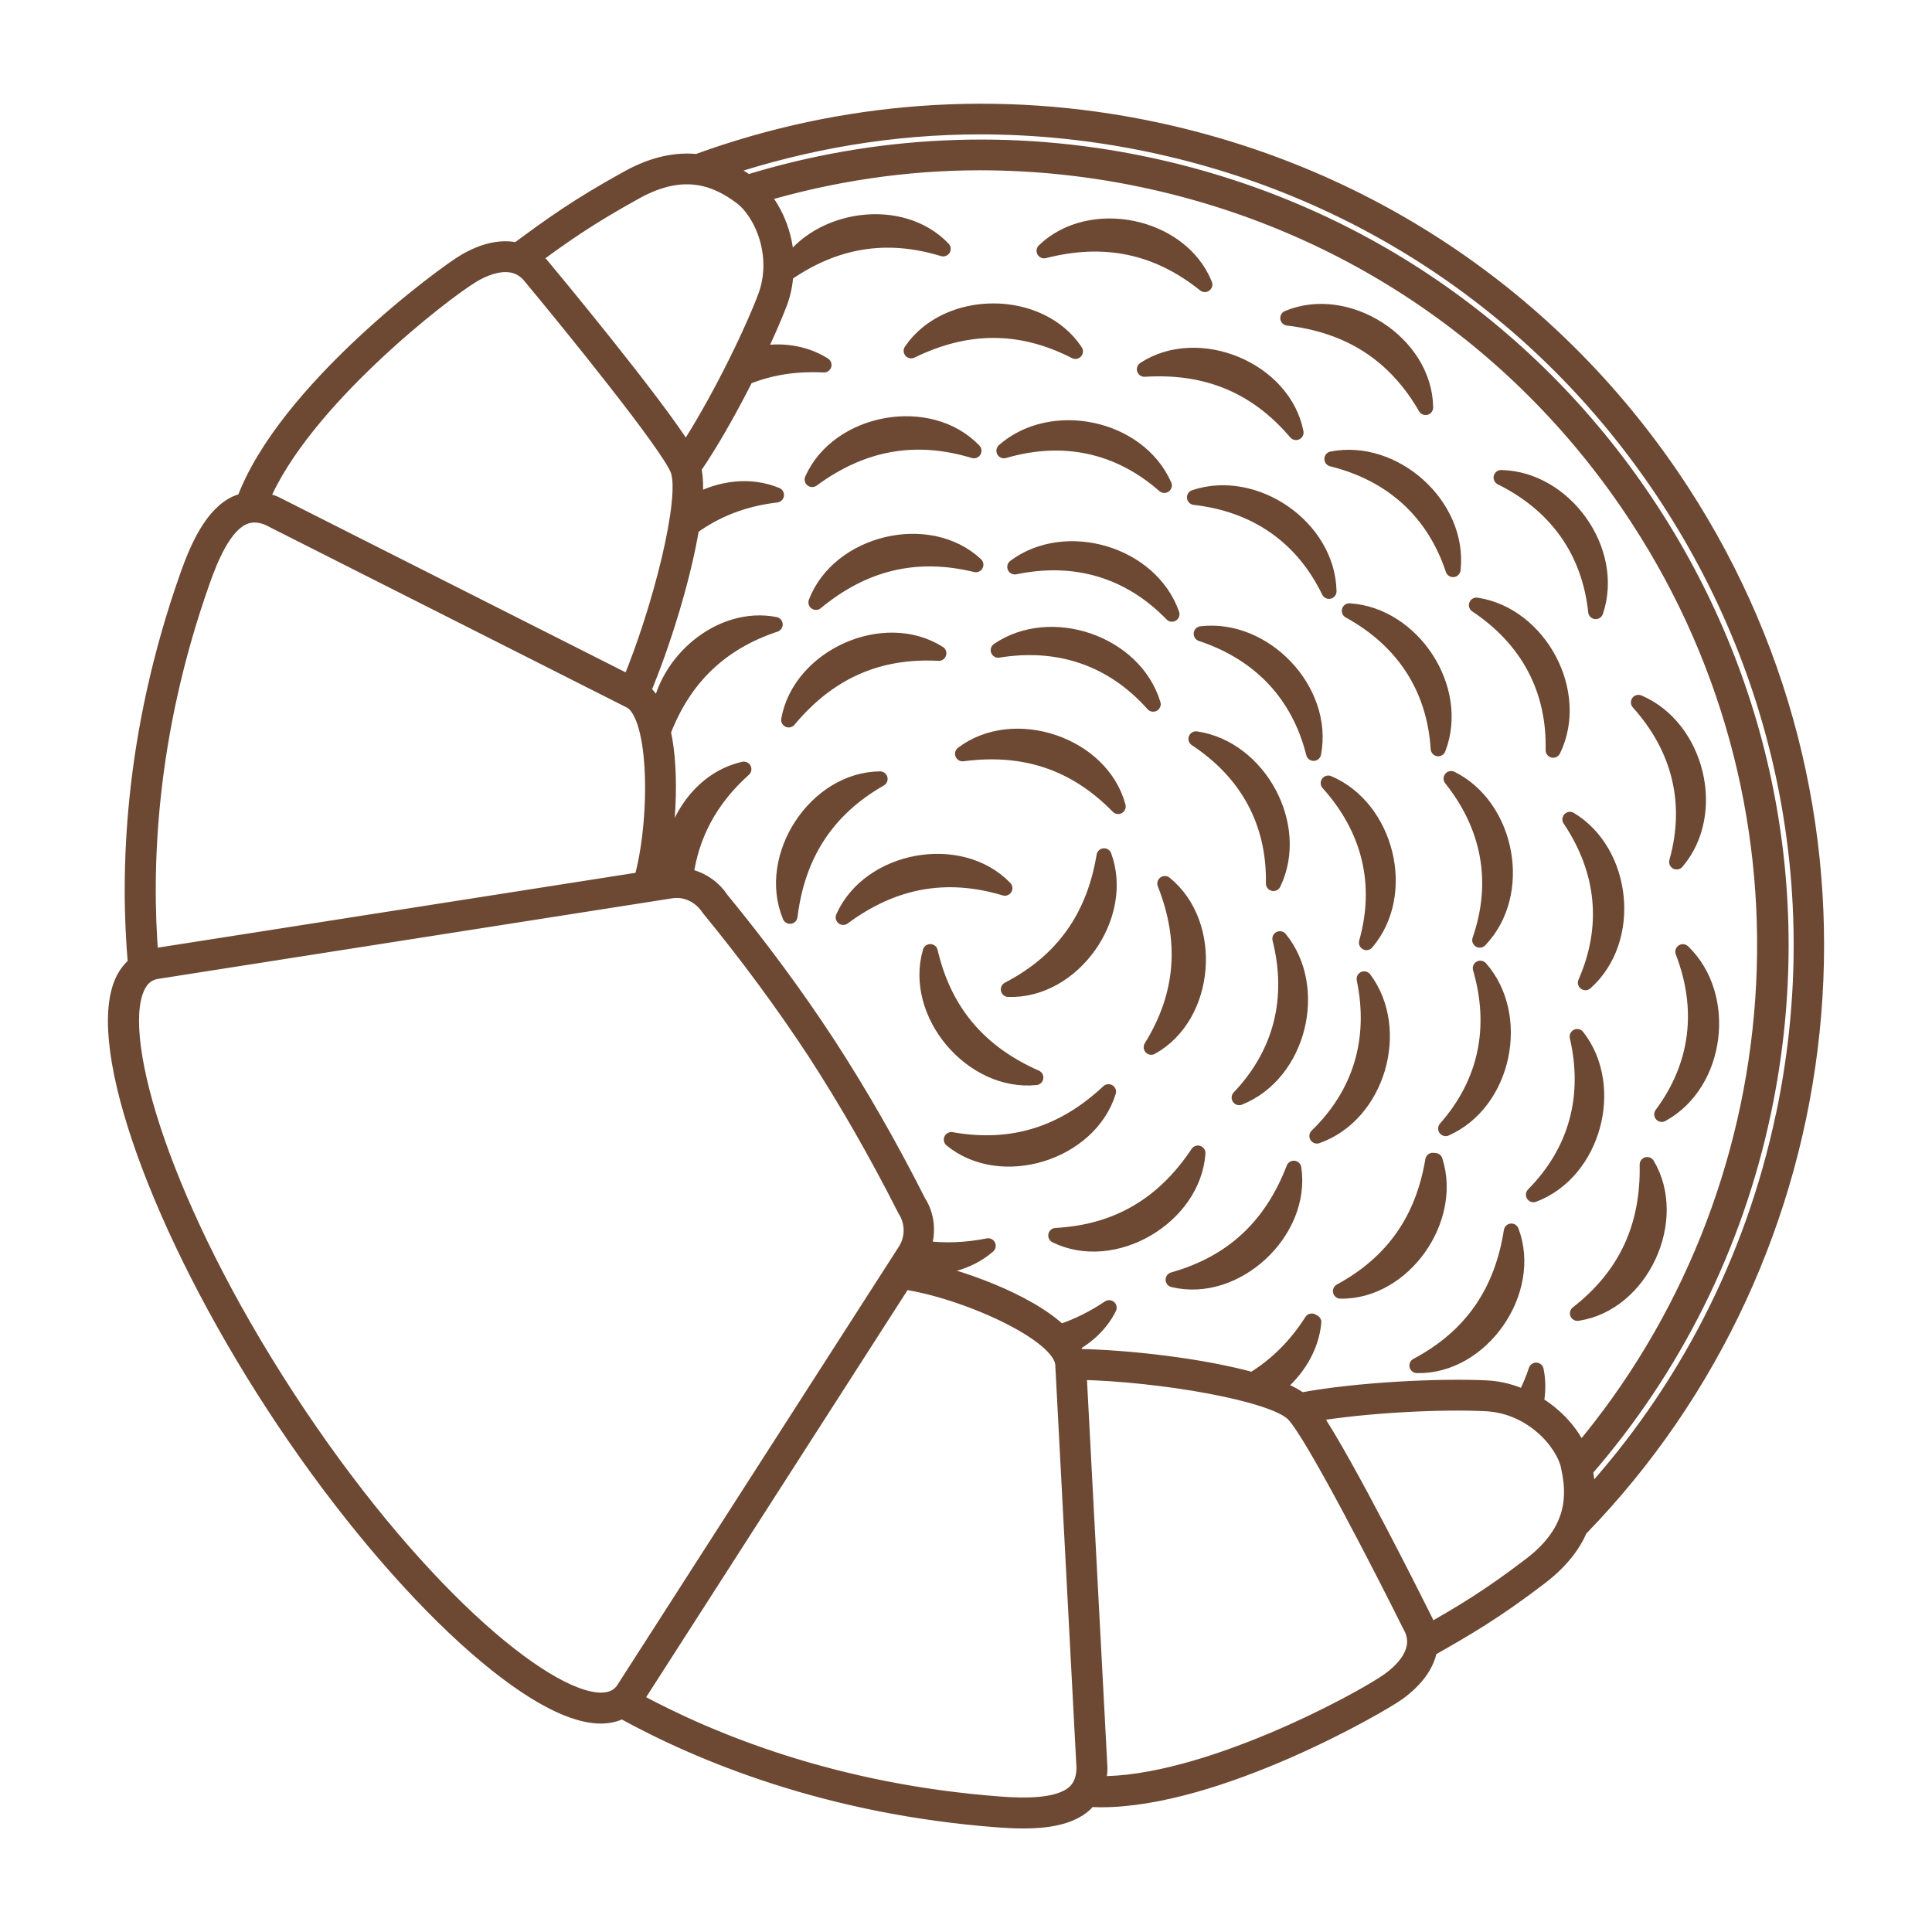 <svg xmlns="http://www.w3.org/2000/svg" width="512" height="512" viewBox="0 0 512 512" fill="none"><path d="M342.871 309.602C345.41 326.444 327.518 343.164 310.896 339.137C326.664 334.694 337.013 324.857 342.871 309.602ZM293.761 289.318C281.849 300.497 268.253 304.867 252.119 302.011C265.349 312.873 288.732 305.599 293.761 289.318ZM357.59 161.88C371.796 169.666 380.119 182.188 381.144 198.42C387.295 182.481 374.359 162.954 357.59 161.88ZM328.397 290.88C344.262 284.558 349.803 261.809 339.185 248.775C343.14 264.494 339.6 279.091 328.397 290.88ZM318.34 167.957C333.718 173.059 344.165 183.848 348.119 199.64C351.292 182.871 335.036 165.98 318.34 167.957ZM337.477 234.13C344.897 218.752 333.571 198.224 316.949 195.808C330.496 204.717 337.77 217.873 337.477 234.13ZM267.228 262.2C284.339 262.786 298.471 242.795 292.589 226.807C289.928 242.917 281.776 254.633 267.228 262.2ZM266.301 235.375C254.438 223.048 230.371 227.515 223.463 243.112C236.595 233.397 250.606 230.664 266.301 235.375ZM274.502 285.559C259.564 278.969 250.24 268.156 246.529 252.192C241.721 268.619 257.562 287.292 274.502 285.559ZM279.799 327.42C295.152 334.987 316.266 322.563 317.462 305.574C308.406 319.17 296.177 326.517 279.799 327.42ZM445.974 252.217C451.808 267.35 450.075 282.264 440.384 295.323C455.372 287.121 458.105 263.86 445.974 252.217ZM444.339 228.418C455.42 215.433 449.684 192.708 434.209 186.142C445.047 198.2 448.732 212.772 444.339 228.418ZM418.758 405.163C416.976 409.361 413.779 413.706 408.311 417.904C396.204 427.179 388.467 431.597 379.484 436.723L378.874 437.065C378.166 441.141 375.335 445.144 370.478 448.659C365.547 452.198 322.685 476.949 291.735 476.949C290.709 476.949 289.709 476.9 288.684 476.827C288.317 477.291 287.951 477.73 287.512 478.145C283.631 481.66 277.407 482.563 271.256 482.563C269.01 482.563 266.789 482.441 264.69 482.294C219.387 478.902 185.581 464.867 164.857 453.443C163.222 454.322 161.318 454.761 159.195 454.761H159.146C140.302 454.688 103.079 419.344 72.592 372.577C42.178 325.907 24.848 277.626 32.342 260.296C33.221 258.294 34.416 256.708 35.906 255.512C33.806 231.884 34.587 195.222 49.697 152.531C52.333 145.111 56.189 136.226 62.682 133.321C63.341 133.028 64 132.833 64.683 132.662C75.497 103.494 117.748 72.47 123.143 69.321C128.269 66.294 133.028 65.343 137.031 66.294C145.819 59.802 152.873 54.627 166.542 47.109C173.62 43.228 179.625 42.301 184.702 42.838C223.121 28.827 264.738 25.629 305.745 34.27C363.619 46.474 413.266 80.452 445.559 129.977C503.091 218.24 489.349 332.644 418.783 405.187L418.758 405.163ZM141.352 68.296C142.328 69.028 143.256 69.858 144.061 70.932C145.355 72.47 173.889 106.813 181.748 119.652C189.73 107.497 198.615 89.629 202.74 78.865C207.011 67.71 201.788 56.189 196.369 52.186C190.34 47.719 181.724 43.521 168.592 50.746C156.119 57.605 149.236 62.487 141.352 68.296ZM69.321 132.491C70.468 132.662 71.616 132.955 72.812 133.443L166.835 180.943C174.987 161.343 182.481 131.735 179.625 124.485C176.989 117.797 150.7 85.455 140.79 73.544C136.323 67.661 129.172 70.615 125.291 72.909C117.675 77.4 80.037 106.569 69.321 132.491ZM39.982 253.559C40.226 253.486 40.446 253.388 40.714 253.339L170.008 233.08C174.255 218.069 174.45 189.486 166.981 185.703L71.079 137.251C68.687 136.275 66.465 136.201 64.439 137.129C59.338 139.423 55.872 147.796 53.7 153.922C39.152 194.978 38.102 230.322 39.982 253.584V253.559ZM165.346 447.536L239.939 331.375C242.014 328.104 241.989 323.881 239.841 320.561C232.299 305.672 224.317 291.759 216.067 279.042C207.768 266.374 198.273 253.462 187.826 240.72C185.825 237.693 182.627 235.96 179.332 235.96C178.844 235.96 178.331 236.009 177.843 236.082L41.422 257.465C39.054 257.904 37.346 259.344 36.247 261.931C30.243 275.869 43.521 320.195 76.156 370.258C108.864 420.442 144.085 450.49 159.219 450.563H159.268C162.026 450.563 164.028 449.587 165.37 447.536H165.346ZM287.292 468.748L281.654 361.617C281.214 353.269 254.975 341.895 239.524 339.722L168.836 449.806C168.665 450.05 168.47 450.221 168.275 450.465C188.705 461.547 221.388 474.825 265.007 478.096C271.451 478.584 280.555 478.78 284.705 475.045C286.365 473.556 287.195 471.481 287.268 468.748H287.292ZM373.748 430.914C366.816 416.952 347.826 379.851 342.773 374.749C337.282 369.184 307.185 364.107 285.95 363.668L291.491 468.723C291.466 470.188 291.198 471.481 290.856 472.702C318.999 473.19 360.86 450.465 368.061 445.291C371.698 442.679 377.312 437.309 373.773 430.938L373.748 430.914ZM415.658 388.589C414.169 381.999 405.748 372.577 393.812 371.991C382.267 371.405 362.349 372.333 348.021 374.749C356.613 387.124 376.507 427.106 377.434 428.961C378.044 430.084 378.435 431.207 378.703 432.354C387.295 427.448 394.447 423.249 405.748 414.609C417.66 405.48 417.294 395.912 415.634 388.613L415.658 388.589ZM418.758 384.708C476.241 316.485 485.224 215.945 434.038 137.446C403.747 90.972 357.175 59.094 302.889 47.646C288.513 44.619 274.014 43.13 259.661 43.13C239.988 43.13 220.558 46.059 201.764 51.6C205.815 56.214 208.622 63.341 208.452 70.908C216.799 57.483 238.816 54.261 249.947 65.953C234.74 61.291 221.12 63.732 208.281 72.665C208.061 75.228 207.597 77.816 206.621 80.354C205.181 84.137 203.106 88.824 200.738 93.803C206.792 92.632 213.089 93.364 218.362 96.708C210.77 96.317 203.936 97.44 197.736 99.979C193.416 108.546 188.436 117.382 183.823 124.095C184.384 126.291 184.458 129.391 184.165 133.004C190.804 129.391 198.713 128.244 205.767 131.173C197.004 132.198 189.608 135.152 183.31 139.765C181.089 153.239 175.622 170.838 170.447 183.115C172.204 184.604 173.547 186.874 174.572 189.657C176.159 175.353 190.902 162.636 205.425 165.492C190.755 170.349 181.163 179.869 175.768 193.928C178.331 205.523 176.915 222.267 174.45 232.372L177.086 231.957C177.233 231.957 177.379 231.957 177.526 231.957C177.013 219.655 184.824 206.572 197.126 203.838C188.168 211.869 183.237 221.266 181.748 232.104C185.483 232.812 188.9 234.935 191.097 238.255C201.52 250.947 211.112 263.957 219.484 276.772C227.832 289.611 235.887 303.646 243.381 318.487C245.748 322.124 246.114 326.713 244.65 330.789C250.118 331.521 255.829 331.35 261.883 330.154C256.488 334.841 249.214 336.427 242.16 335.548L241.941 335.89C253.486 337.965 272.256 344.629 280.97 352.976C285.364 351.512 289.684 349.413 293.931 346.557C291.759 350.926 288.147 354.221 283.924 356.54C284.534 357.492 285.071 358.468 285.34 359.469C299.253 359.713 318.633 361.983 331.936 365.669C338.063 361.959 343.31 356.857 347.631 350.096C347.802 350.194 347.997 350.291 348.168 350.389C347.533 357.248 343.628 363.35 338.233 367.695C340.967 368.745 343.213 369.867 344.751 371.063C359.469 368.281 381.535 367.207 393.959 367.817C397.596 367.988 400.964 368.964 404.064 370.356C405.187 368.061 406.237 365.693 407.091 363.106C407.701 366.06 407.628 369.013 407.091 371.893C412.558 375.164 416.732 379.924 418.709 384.732L418.758 384.708ZM472.604 295.64C484.564 238.865 473.703 180.845 442.02 132.247C410.337 83.649 361.642 50.307 304.867 38.346C289.806 35.173 274.673 33.611 259.661 33.611C236.571 33.611 213.773 37.468 191.927 44.742C194.294 45.767 196.345 47.036 198.127 48.305C232.006 37.883 268.131 36.052 303.768 43.57C359.152 55.237 406.651 87.774 437.553 135.176C468.455 182.578 479.048 239.182 467.381 294.566C459.838 330.349 443.484 362.789 420.125 389.639C420.54 391.933 420.784 394.447 420.613 397.156C446.462 368.867 464.476 334.157 472.58 295.664L472.604 295.64ZM418.05 348.046C434.966 345.507 445.242 323.271 436.528 308.626C436.845 324.955 430.987 337.965 418.05 348.046ZM361.519 259.417C364.815 275.283 360.69 289.733 348.998 301.059C365.108 295.396 371.6 272.891 361.519 259.417ZM380.314 307.552C380.119 307.552 379.899 307.527 379.704 307.503C377.117 323.051 369.281 334.548 355.246 342.163C371.918 342.407 385.367 323.222 380.314 307.552ZM375.506 361.886C392.616 362.301 406.578 342.188 400.525 326.249C398.011 342.383 389.98 354.197 375.506 361.886ZM392.299 256.586C396.839 272.159 393.886 286.877 383.121 299.082C398.719 292.15 403.405 269.205 392.299 256.586ZM255.097 199.762C271.28 197.614 284.876 202.008 296.323 213.724C291.905 197.199 268.668 189.462 255.097 199.762ZM392.153 249.141C403.991 236.815 399.622 213.797 384.561 206.328C394.667 219.021 397.474 233.764 392.153 249.141ZM411.606 198.81C419.1 183.457 407.921 162.88 391.274 160.366C404.772 169.349 411.973 182.529 411.606 198.81ZM352.976 121.629C368.72 125.535 379.948 135.518 385.074 150.944C386.954 133.98 369.477 118.383 352.976 121.629ZM416.049 217.141C425.08 230.59 426.716 245.529 420.15 260.418C432.94 249.092 430.45 225.806 416.049 217.141ZM417.977 274.697C421.614 290.49 417.831 305.013 406.383 316.607C422.371 310.578 428.351 287.927 417.977 274.697ZM422.883 162.075C428.351 145.892 414.633 126.902 397.815 126.56C412.339 133.761 421.175 145.916 422.883 162.075ZM377.8 107.985C377.605 90.874 356.979 77.645 341.285 84.284C357.516 86.212 369.599 93.803 377.8 107.985ZM352 207.524C362.838 219.582 366.548 234.13 362.13 249.8C373.211 236.79 367.475 214.09 352 207.524ZM303.28 97.855C319.585 96.83 332.839 102.127 343.457 114.624C340.186 97.831 317.535 88.531 303.28 97.855ZM319.292 75.399C312.921 59.509 288.928 54.627 276.699 66.465C292.516 62.413 306.526 65.147 319.292 75.399ZM284.998 93.12C275.552 78.841 251.069 78.889 241.477 92.973C256.147 85.797 270.426 85.651 284.998 93.12ZM268.937 150.237C284.803 146.941 299.253 151.066 310.578 162.758C304.915 146.648 282.41 140.156 268.937 150.237ZM266.057 119.457C281.629 114.917 296.348 117.895 308.552 128.635C301.645 113.013 278.676 108.351 266.057 119.457ZM305.599 186.606C300.644 170.276 278.432 162.831 264.543 172.302C280.531 169.69 294.786 174.45 305.599 186.606ZM308.699 234.154C314.679 249.361 313.703 263.591 305.086 277.529C320.073 269.254 321.953 244.845 308.699 234.154ZM352.195 156.705C351.854 139.643 332.497 126.438 316.558 131.808C332.668 133.639 345.092 142.06 352.195 156.705ZM216.238 159.634C228.833 149.236 242.673 145.77 258.612 149.651C246.114 137.959 222.316 143.719 216.238 159.634ZM233.227 206.426C216.116 206.548 202.789 227.1 209.355 242.819C211.356 226.612 219.021 214.554 233.227 206.426ZM258.099 119.457C246.261 107.082 222.169 111.5 215.237 127.073C228.394 117.407 242.429 114.697 258.099 119.457ZM248.799 173.132C234.349 163.954 212.015 174.011 209.013 190.78C219.484 178.233 232.446 172.253 248.799 173.132Z" fill="#6D4833" stroke="#6D4833" stroke-width="4" stroke-linejoin="round"></path></svg>